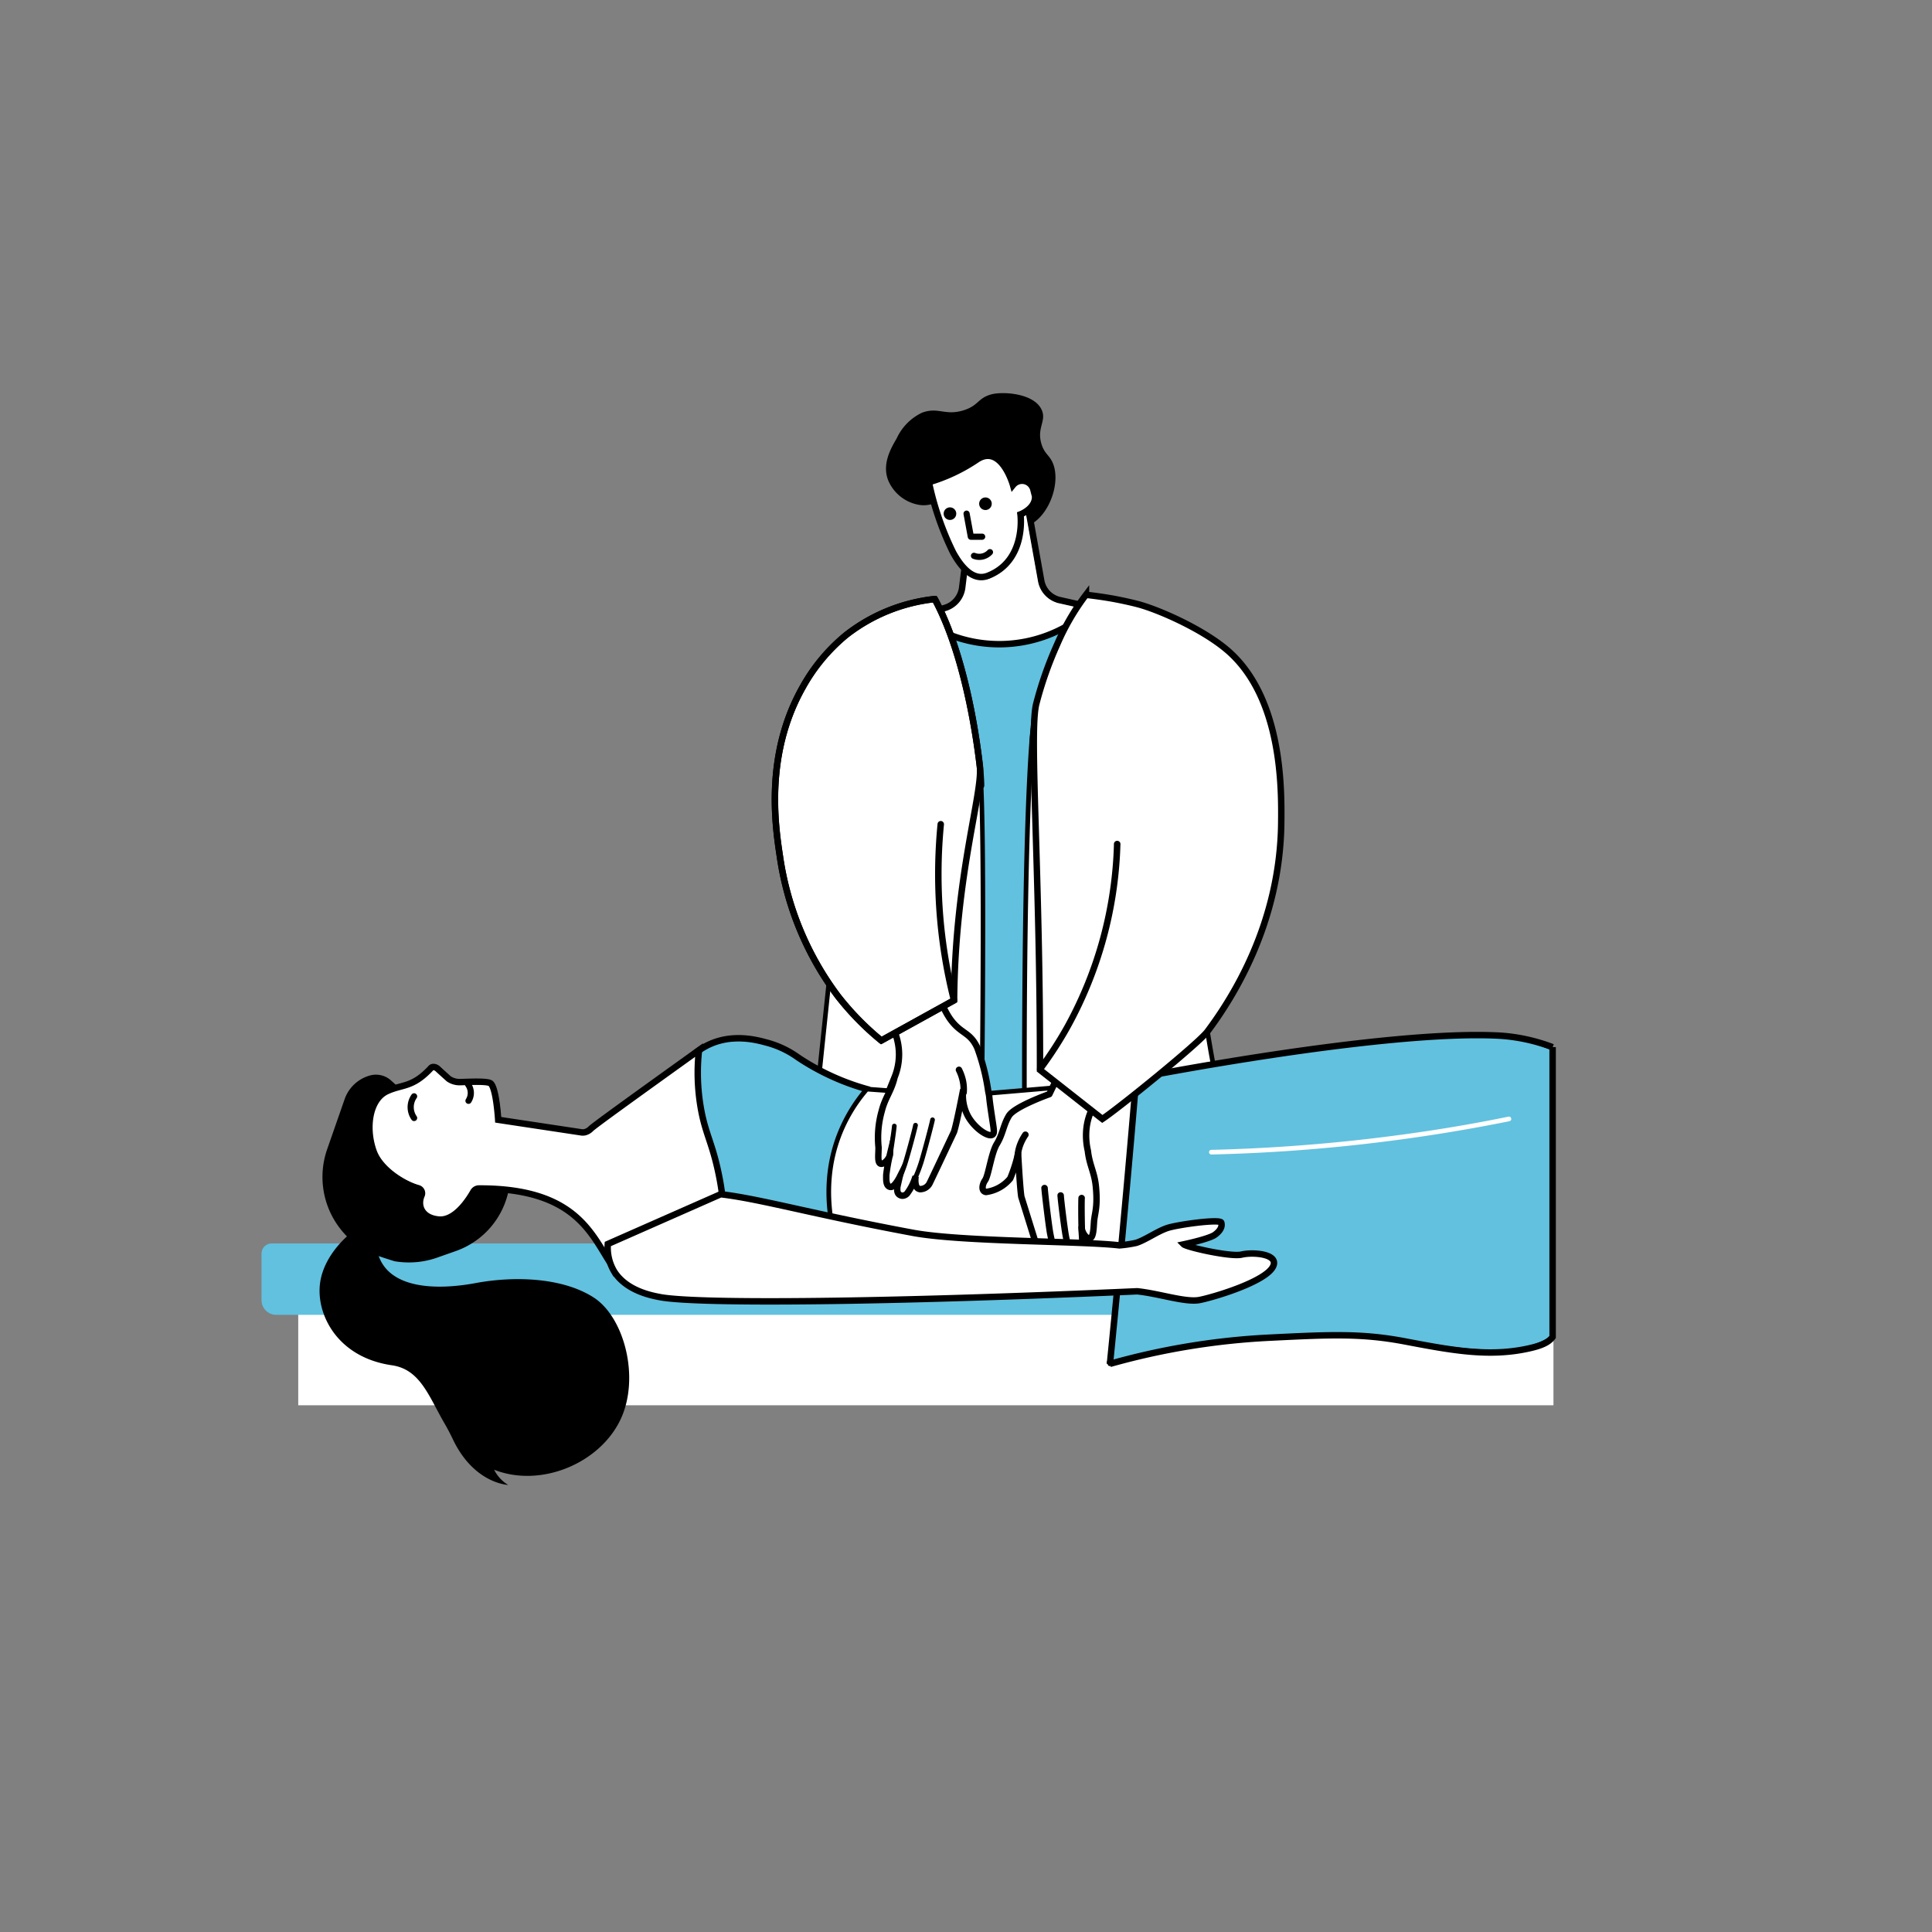 <svg xmlns="http://www.w3.org/2000/svg" width="300" height="300" viewBox="0 0 300 300">
  <rect x="0" y="0" width="300" height="300" fill="#808080" stroke="none"/>
  <g id="Calque_1" data-name="Calque 1">
    <g>
      <g id="Post_natal_massage" data-name="Post natal massage">
        <g>
          <g>
            <path d="M152.75,206.93a62,62,0,0,1,3.1-9.58s.89,3.68,2.28,9.58h27.26A169.66,169.66,0,0,0,181.75,180c-1.52-6.73-3.15-12.2-4.33-15.9l-4-12.22-39.74,7.49s-2.78,20.55-5.17,47.56Z" fill="#61c1df"/>
            <path d="M185.39,207.3H158.13a.38.38,0,0,1-.36-.28c-.94-4-1.66-7-2-8.53A73.41,73.41,0,0,0,153.1,207a.37.37,0,0,1-.35.28H128.54a.38.38,0,0,1-.36-.4c2.36-26.71,5.14-47.37,5.17-47.57a.36.36,0,0,1,.29-.31l39.74-7.5a.36.36,0,0,1,.41.25l4,12.21c1.67,5.21,3.13,10.57,4.34,15.94a169.16,169.16,0,0,1,3.65,27,.34.34,0,0,1-.1.27A.37.37,0,0,1,185.39,207.3Zm-27-.73H185a166.88,166.88,0,0,0-3.61-26.49c-1.2-5.35-2.66-10.69-4.32-15.87l-3.87-11.92L134,159.68c-.32,2.46-2.88,22-5.09,46.89h23.53a60.38,60.38,0,0,1,3.05-9.37.39.39,0,0,1,.37-.21.36.36,0,0,1,.31.28S157.08,200.9,158.41,206.57Z"/>
          </g>
          <g>
            <path d="M137.25,180.93l4.5,1.07a73.75,73.75,0,0,0,30.67.78l11.7-2.17L178.6,96.89,154.06,95.2l-19,5Z" fill="#61c1df"/>
            <path d="M158.89,184.4a74,74,0,0,1-17.22-2l-4.5-1.08a.35.35,0,0,1-.28-.34l-2.2-80.73a.37.37,0,0,1,.27-.36l19-5,.12,0,24.54,1.7a.37.37,0,0,1,.34.34l5.51,83.71a.35.35,0,0,1-.29.38l-11.7,2.18A74.5,74.5,0,0,1,158.89,184.4Zm-21.28-3.76,4.23,1a72.82,72.82,0,0,0,30.51.77l11.39-2.11-5.48-83.08L154.1,95.56l-18.68,4.92Z"/>
          </g>
          <g>
            <path d="M148.59,81.07c-.39.67.41,2,.42,2s-.38-3.81-2.5-4.78c-1.23-.55-1.87.37-3.7.12a6.36,6.36,0,0,1-4.89-3.82c-1-2.54.43-5,1.31-6.5a8.21,8.21,0,0,1,3.93-4c2.52-.95,3.58.52,6.47-.38,2.35-.74,2.17-1.87,4.26-2.46,1.75-.5,6.77-.22,7.89,2.46.72,1.69-.82,2.73-.06,5.24.46,1.51,1.19,1.69,1.72,2.86,1.31,2.89-.34,8-3.46,9.67C155.74,83.79,149.51,79.48,148.59,81.07Z"/>
            <g>
              <path d="M150.41,83.11l-1,8.11a3.78,3.78,0,0,1-2.8,3.21l-2.84.91a.69.69,0,0,0-.18,1.24,21.14,21.14,0,0,0,24-.59l.81-.61a.79.79,0,0,0-.31-1.4l-3.51-.79a3.77,3.77,0,0,1-2.9-3l-2.15-12Z" fill="#fff" stroke="#000" stroke-miterlimit="10"/>
              <path d="M155.25,100.39a21.63,21.63,0,0,1-11.85-3.5,1.07,1.07,0,0,1,.27-1.9l2.84-.91a3.4,3.4,0,0,0,2.55-2.9l1-8.11a.35.35,0,0,1,.19-.28l9.08-4.89a.36.36,0,0,1,.53.25L162,90.1a3.43,3.43,0,0,0,2.63,2.74l3.51.78a1.16,1.16,0,0,1,.45,2l-.81.61A20.73,20.73,0,0,1,155.25,100.39Zm-4.5-17-1,7.93a4.11,4.11,0,0,1-3.07,3.51l-2.82.91a.3.3,0,0,0-.23.27.31.31,0,0,0,.14.32,20.71,20.71,0,0,0,23.54-.58l.81-.61a.45.45,0,0,0,.16-.43.43.43,0,0,0-.33-.33l-3.51-.78a4.15,4.15,0,0,1-3.18-3.32l-2.06-11.45Z"/>
            </g>
            <g>
              <path d="M158.46,79.87s3.2-1.21,2-3.86a1.81,1.81,0,0,0-3.16-.69s-1.81-6.51-5.63-3.94a26.87,26.87,0,0,1-7.43,3.5A46.18,46.18,0,0,0,148,85.8c1.45,2.63,3.3,4.47,5.47,3.58C159.42,87,158.46,79.87,158.46,79.87Z" fill="#fff" stroke="#000" stroke-miterlimit="10"/>
              <path d="M152.35,90c-1.63,0-3.2-1.34-4.67-4a46.82,46.82,0,0,1-3.8-11,.36.36,0,0,1,.27-.42,26.83,26.83,0,0,0,7.32-3.46,3,3,0,0,1,2.85-.49c1.77.65,2.79,3.06,3.17,4.13a2.3,2.3,0,0,1,1.63-.42,2.44,2.44,0,0,1,1.67,1.57,2.81,2.81,0,0,1,.11,2.28,4.14,4.14,0,0,1-2.05,2c.1,1.37.22,7.41-5.24,9.63A3.34,3.34,0,0,1,152.35,90Zm-7.68-14.84a45.07,45.07,0,0,0,3.64,10.49c1.64,3,3.33,4.1,5,3.42,5.63-2.29,4.78-9.07,4.77-9.14a.37.37,0,0,1,.23-.38,3.71,3.71,0,0,0,1.9-1.67,2.13,2.13,0,0,0-.1-1.7c-.31-.68-.69-1.07-1.13-1.15a1.91,1.91,0,0,0-1.44.57.35.35,0,0,1-.35.09.38.38,0,0,1-.26-.25s-1-3.46-2.88-4.16a2.34,2.34,0,0,0-2.2.42A27.89,27.89,0,0,1,144.67,75.14Z"/>
            </g>
          </g>
          <g>
            <g>
              <path d="M200.57,206.93c-2.35-7-6-16.12-9.15-28.12-2.07-7.91-3.26-14.48-3.92-18.65,3.84-5.14,11.31-16.75,11.45-32.5.05-5.17.17-19.34-8.35-26.68-4-3.43-11-6.43-14-7.19-1.77-.46-3.75-.82-3.75-.82-1.33-.24-2.75-.44-4.22-.61a36.71,36.71,0,0,0-4.48,7.71,57.27,57.27,0,0,0-3.25,9.26c-1.54,6.15-2.36,44.09-1.54,97.6Z" fill="#fff"/>
              <path d="M200.57,207.3H159.39a.36.36,0,0,1-.36-.36c-.77-49.93-.12-91,1.55-97.7a57.75,57.75,0,0,1,3.28-9.33,35.85,35.85,0,0,1,4.52-7.77.36.36,0,0,1,.32-.14c1.47.17,2.9.37,4.25.61,0,0,2,.37,3.77.83,2.74.71,9.93,3.66,14.11,7.26,8.66,7.46,8.53,21.63,8.48,27-.13,14.38-6.26,25.64-11.43,32.59,1,6.16,2.29,12.37,3.89,18.46,2.35,8.92,5,16.35,7.12,22.32.73,2.06,1.42,4,2,5.78a.37.37,0,0,1-.34.48Zm-40.82-.73h40.31c-.56-1.64-1.19-3.41-1.85-5.28-2.14-6-4.79-13.43-7.14-22.39-1.62-6.16-2.94-12.45-3.93-18.68a.32.32,0,0,1,.07-.27c5.12-6.85,11.25-18,11.38-32.29,0-5.24.17-19.17-8.23-26.41-3.9-3.36-11-6.37-13.82-7.11-1.74-.45-3.7-.81-3.72-.81-1.27-.23-2.61-.42-4-.58a35.86,35.86,0,0,0-4.32,7.47,58,58,0,0,0-3.23,9.2C159.87,115.09,158.89,150.27,159.75,206.57Z"/>
            </g>
            <g>
              <path d="M128.67,152.54l-1.23,11.68c-.74,7.14-.77,8.51-1.13,10.93-.9,6.24-1.89,7-4.8,17.58-1.49,5.41-2.24,9-3.2,14.2h33.61c.69-33.6,1.12-80.51.23-88-.86-7.31-2.92-18.34-7-25.89a27,27,0,0,0-13.8,5.61,28.17,28.17,0,0,0-6.71,8.06c-6,10.58-4.2,22-3.54,26.25A50.15,50.15,0,0,0,128.67,152.54Z" fill="#fff"/>
              <path d="M151.92,207.3H118.31a.37.37,0,0,1-.36-.43c1-5.18,1.71-8.81,3.21-14.24,1.17-4.25,2-6.88,2.7-9A43,43,0,0,0,126,175.1c.2-1.34.3-2.37.47-4.25.14-1.48.33-3.52.66-6.67l1.21-11.55A50.53,50.53,0,0,1,120.74,133c-.68-4.32-2.47-15.8,3.59-26.48a28.58,28.58,0,0,1,6.79-8.17,27.46,27.46,0,0,1,14-5.7.37.37,0,0,1,.36.19c4.58,8.49,6.45,21,7,26,.93,7.82.42,56.21-.23,88.07A.36.36,0,0,1,151.92,207.3Zm-33.17-.73h32.81c.63-30.95,1.14-79.94.23-87.61-.58-4.91-2.41-17.17-6.84-25.55a26.74,26.74,0,0,0-13.38,5.51,28.39,28.39,0,0,0-6.61,8c-5.93,10.47-4.17,21.76-3.51,26A49.68,49.68,0,0,0,129,152.34a.35.35,0,0,1,.06.24l-1.22,11.68c-.33,3.15-.52,5.18-.66,6.66-.18,1.88-.28,2.92-.48,4.29a44.34,44.34,0,0,1-2.12,8.65c-.68,2.11-1.52,4.73-2.69,9C120.41,198.08,119.66,201.64,118.75,206.57Z"/>
            </g>
          </g>
        </g>
        <g>
          <g>
            <rect x="46.31" y="203.9" width="194.91" height="14.31" fill="#fff"/>
            <path d="M40.61,193.08H237.71a2.29,2.29,0,0,1,2.29,2.29v7.22a1.58,1.58,0,0,1-1.58,1.58H40.61a0,0,0,0,1,0,0V193.08A0,0,0,0,1,40.61,193.08Z" transform="translate(280.61 397.25) rotate(180)" fill="#61c1df"/>
          </g>
          <g>
            <g>
              <path d="M103.88,171.92c0-.73.42-5.84,4.66-8.82s8.93-1.63,10.49-1.21a14.8,14.8,0,0,1,4.89,2.31,37.45,37.45,0,0,0,10.68,4.91c-1.09,7.94,14.52,17.78,13.43,25.72l-48.31-3.94Z" fill="#61c1df" stroke="#000" stroke-miterlimit="10"/>
              <path d="M148,195.19h0l-48.3-3.93a.39.39,0,0,1-.27-.15.37.37,0,0,1-.06-.29l4.15-18.95c.06-1.06.59-6.11,4.81-9.06s9.18-1.7,10.8-1.27a15.13,15.13,0,0,1,5,2.34l0,0a37.27,37.27,0,0,0,10.56,4.85.35.35,0,0,1,.27.4c-.52,3.81,3.12,8.27,6.64,12.58s7.36,9,6.79,13.14A.36.36,0,0,1,148,195.19Zm-47.86-4.62,47.54,3.87c.27-3.74-3.26-8.06-6.67-12.24s-7.17-8.77-6.83-12.81a37.87,37.87,0,0,1-10.5-4.89l0,0a14.44,14.44,0,0,0-4.73-2.23c-1.53-.41-6.19-1.64-10.19,1.16s-4.46,7.6-4.51,8.54a.13.13,0,0,1,0,.06Zm3.71-18.65Z"/>
            </g>
            <g>
              <path d="M183.89,175.72c.14-.64-.69-7.74-1.93-8.22-.64-.25-31.56,2.58-32.9,2.58s-14.46-1-14.46-1a24.68,24.68,0,0,0-4.29,7.12c-3.8,9.8.09,19,1.22,21.47l48.1-.79Z" fill="#fff"/>
              <path d="M131.53,198.07a.37.37,0,0,1-.33-.22c-1.58-3.42-4.85-12.4-1.22-21.75a24.85,24.85,0,0,1,4.35-7.23.36.36,0,0,1,.3-.12c.13,0,13.12,1,14.43,1h0c.52,0,5.53-.43,11.33-.92,16.86-1.44,21.32-1.77,21.69-1.63,1.56.61,2.28,8,2.16,8.64L180,197a.36.36,0,0,1-.35.29l-48.1.8Zm3.23-28.58a23.89,23.89,0,0,0-4.11,6.87c-3.45,8.9-.46,17.48,1.11,21l47.57-.79,4.21-20.9h0c.16-.9-.83-7.35-1.69-7.8-.94-.09-12.75.93-21.39,1.66-6.05.52-10.84.93-11.4.93h0C147.8,170.43,136.42,169.61,134.76,169.49Zm44.87,27.42Z"/>
            </g>
            <g>
              <path d="M241.09,162.61a28,28,0,0,0-8.16-1.79c-18-1-56.5,6.59-56.5,6.59q-.68,8.16-1.41,16.31-1.26,14-2.67,28.06a111.17,111.17,0,0,1,24.44-4.05c9.68-.48,14.52-.73,21.31.55,7.36,1.4,13.12,2.48,19.31,1.1,1.9-.42,3.05-.91,3.68-1.78v-45Z" fill="#61c1df" stroke="#000" stroke-miterlimit="10"/>
              <path d="M172.35,212.14a.35.35,0,0,1-.23-.09.36.36,0,0,1-.13-.31c.93-9.3,1.83-18.74,2.67-28.05.48-5.41,1-10.9,1.41-16.31a.37.37,0,0,1,.29-.33c.39-.07,38.79-7.6,56.6-6.59a25.76,25.76,0,0,1,7.87,1.77.37.37,0,0,1,.22.47.38.38,0,0,1-.47.22,25.11,25.11,0,0,0-7.67-1.74c-16.93-1-52.67,5.86-56.14,6.53-.44,5.33-.91,10.72-1.39,16-.82,9.14-1.7,18.4-2.61,27.53a111.58,111.58,0,0,1,24-3.91c9.7-.49,14.57-.73,21.4.56,6.34,1.2,17,3.2,22.34-.23a.36.36,0,0,1,.39.61c-5.2,3.31-14.15,2-22.87.33-6.74-1.27-11.58-1-21.22-.54a110.76,110.76,0,0,0-24.36,4Z"/>
              <path d="M188.1,179.27a.36.36,0,0,1-.36-.35.35.35,0,0,1,.35-.37c7.9-.19,15.87-.74,23.71-1.63,7.5-.85,15-2,22.44-3.53a.36.36,0,0,1,.42.29.35.35,0,0,1-.28.42c-7.41,1.5-15,2.69-22.49,3.54-7.87.9-15.86,1.45-23.78,1.63Z" fill="#fff"/>
            </g>
          </g>
          <g>
            <g>
              <path d="M174.81,145.36q-5.94,12.27-11.87,24.54s-5.38,1.91-6.26,3.34-.94,2.83-1.89,4.39c-.86,1.4-1.3,4.89-1.81,5.62s-.61,1.74.12,1.84a5.86,5.86,0,0,0,3.77-2.1,23.93,23.93,0,0,0,1.22-3.84s.28,5.31.5,6.68c0,0,2.55,8.2,2.66,8.52a1.69,1.69,0,0,0,1.35,1,.85.85,0,0,0,.26,0c.7-.23.69-1.8.69-1.8a8,8,0,0,0,.93,2.81,1.05,1.05,0,0,0,.67.44.9.9,0,0,0,.48-.11c.42-.2.45-.67.49-1.17L166,194s.55,1.64,1.16,1.65c.8,0,.83-1.18.93-1.76a27.46,27.46,0,0,0-.14-3.28c0,.54.59,1.68,1.19,1.68s.66-1.29.73-2.45c.08-1.42.63-2.29.29-5.66-.22-2.18-1-3.29-1.24-5.49a10.45,10.45,0,0,1-.21-3.51c.73-6.3,7.26-9.09,13.47-15.41a46.39,46.39,0,0,0,8.27-11.68l-10.63-10.88Z" fill="#fff" stroke="#000" stroke-linejoin="round"/>
              <path d="M165.22,197.15h-.1a1.35,1.35,0,0,1-.92-.57,4.43,4.43,0,0,1-.64-1.4,1.05,1.05,0,0,1-.58.5,1.41,1.41,0,0,1-.39.08,2.06,2.06,0,0,1-1.68-1.29c-.11-.32-2.56-8.2-2.66-8.53a.09.09,0,0,1,0-.05c-.13-.8-.28-2.86-.38-4.5a10.71,10.71,0,0,1-.67,1.77,6.12,6.12,0,0,1-4.14,2.29.9.9,0,0,1-.72-.54,2.14,2.14,0,0,1,.36-1.87,10.07,10.07,0,0,0,.62-2.06,14.12,14.12,0,0,1,1.17-3.54,10.37,10.37,0,0,0,1-2.21,9.9,9.9,0,0,1,.94-2.18c.86-1.41,5.32-3.08,6.3-3.44l11.81-24.41,0,0,5-8.11a.36.36,0,0,1,.57-.06l10.63,10.88a.37.37,0,0,1,.07.42,47.3,47.3,0,0,1-8.34,11.76,76.44,76.44,0,0,1-5.78,5.16c-4,3.28-7.11,5.87-7.59,10a10,10,0,0,0,.2,3.39v0a11.45,11.45,0,0,0,.61,2.73,13.22,13.22,0,0,1,.63,2.77,14.28,14.28,0,0,1-.13,4.56,7.57,7.57,0,0,0-.16,1.15c-.1,1.68-.33,2.8-1.09,2.8h0a1.22,1.22,0,0,1-.69-.29,8.1,8.1,0,0,1,0,1.59q0,.1,0,.24c-.09.64-.25,1.82-1.25,1.81a1,1,0,0,1-.69-.36,1.44,1.44,0,0,1-.68,1.32A1.33,1.33,0,0,1,165.22,197.15Zm-1.67-4a.35.35,0,0,1,.35.3,7.5,7.5,0,0,0,.87,2.65c.08.1.22.28.41.29a.6.6,0,0,0,.29-.06c.2-.1.25-.33.28-.85l-.11-1.44a.36.36,0,0,1,.29-.39.36.36,0,0,1,.41.24c.26.75.66,1.38.83,1.4h0c.33,0,.44-.56.52-1.18a2.09,2.09,0,0,1,0-.28v0a21.22,21.22,0,0,0-.11-2.87,1.14,1.14,0,0,1,0-.36.37.37,0,0,1,.36-.33h0a.37.37,0,0,1,.37.33c0,.07,0,.16,0,.26a2.17,2.17,0,0,0,.45.86.76.76,0,0,0,.32.23c.08-.08.29-.44.39-2.12a12.14,12.14,0,0,1,.17-1.23,13.72,13.72,0,0,0,.13-4.36,13.08,13.08,0,0,0-.6-2.63,12,12,0,0,1-.64-2.85,10.46,10.46,0,0,1-.21-3.6c.51-4.47,3.75-7.14,7.84-10.52a73.59,73.59,0,0,0,5.73-5.11A46.18,46.18,0,0,0,190,148.2l-10.13-10.36-4.76,7.69-11.86,24.53a.37.37,0,0,1-.2.19c-1.46.52-5.41,2.1-6.07,3.18a9.08,9.08,0,0,0-.87,2,11.62,11.62,0,0,1-1,2.35,13.85,13.85,0,0,0-1.08,3.33,8.85,8.85,0,0,1-.74,2.31,1.44,1.44,0,0,0-.28,1.16c0,.06.06.09.15.11a5.75,5.75,0,0,0,3.4-1.91,24.49,24.49,0,0,0,1.19-3.76.35.35,0,0,1,.38-.27.36.36,0,0,1,.33.34c0,.05.28,5.24.5,6.62.71,2.3,2.55,8.22,2.64,8.47s.43.8,1,.81l.15,0c.28-.09.44-.91.43-1.45a.37.37,0,0,1,.33-.36Zm-.61-23.28Z"/>
            </g>
            <g>
              <path d="M163.55,193.9a.35.35,0,0,1-.35-.26c-.2-.71-.36-1.42-.5-2.14-.21-1.16-.81-6.12-.87-7.07a.37.37,0,0,1,.73,0c.05.91.65,5.87.86,7,.13.69.29,1.39.48,2.07a.36.36,0,0,1-.26.45Z" stroke="#000" stroke-miterlimit="10" stroke-width="0.28"/>
              <path d="M166,194.4a.36.36,0,0,1-.35-.26c-.2-.69-.36-1.4-.49-2.09-.22-1.13-.77-5.48-.83-6.47a.37.37,0,0,1,.73,0c.05.94.6,5.29.81,6.37.13.68.29,1.36.48,2a.37.37,0,0,1-.25.45Z" stroke="#000" stroke-miterlimit="10" stroke-width="0.28"/>
              <path d="M168.27,194.26a.36.36,0,0,1-.36-.3c-.12-.7-.2-1.41-.26-2.12-.09-1.13-.11-4.91-.06-5.86a.37.37,0,0,1,.73,0c-.06.94,0,4.66.06,5.77a20.47,20.47,0,0,0,.25,2.05.36.36,0,0,1-.3.42Z" stroke="#000" stroke-miterlimit="10" stroke-width="0.28"/>
              <path d="M158,179.94h0a.36.36,0,0,1-.34-.38,6.49,6.49,0,0,1,.38-1.84,7.68,7.68,0,0,1,.89-1.73.36.36,0,0,1,.5-.09.36.36,0,0,1,.09.51,6.78,6.78,0,0,0-.8,1.56,5.76,5.76,0,0,0-.33,1.63A.37.37,0,0,1,158,179.94Z" stroke="#000" stroke-miterlimit="10" stroke-width="0.28"/>
            </g>
          </g>
          <g>
            <path d="M57.45,167a5.8,5.8,0,0,0-3.94,3.69l-2.71,7.77a13.08,13.08,0,0,0,2.47,12.87l.06.07a13.69,13.69,0,0,0,3.73,3c1.23.53,4.19,1.44,4.19,1.44a13.24,13.24,0,0,0,6.78-.61l2.84-1a12.66,12.66,0,0,0,8.19-9.81l-18.29-16.6A3.5,3.5,0,0,0,57.45,167Z"/>
            <path d="M58.57,194.2l-4-2.8s-4.34,3.24-4.89,8S52.41,210.78,60.86,212c4.39.64,5.7,4.77,8.12,8.95.52.89,1,1.82,1.44,2.75,3.3,6.71,8.49,6.88,8.49,6.88a5.72,5.72,0,0,1-2.18-2.36c7.16,2.83,16.32-.91,19.6-7.75,3.1-6.47.62-15.93-4.15-19S80,198.09,73.83,199.24,59.88,200.19,58.57,194.2Z"/>
            <g>
              <path d="M111.76,183.13c-1.05-5.56-2.2-6.85-2.94-11.07a31.88,31.88,0,0,1-.28-9c-9.75,7-16.29,11.7-16.8,12.22a2,2,0,0,1-.91.53,1.61,1.61,0,0,1-.69,0l-12.78-1.93s-.28-4.76-1.14-5.62c-.43-.44-3.42-.26-4.82-.23a3,3,0,0,1-1.73-.52L68,166c-.28-.29-.8-.46-1.08-.16-2.88,3.11-4.47,2.49-6.85,3.61-2.72,1.27-3.36,5.7-2.06,9.33,1,2.84,4.66,5.1,6.93,5.73a.81.81,0,0,1,.52,1.11c-.68,1.56,0,3.51,2.67,3.75,2.56.23,4.66-3.08,5.36-4.3a1,1,0,0,1,.89-.52c16.68-.07,17.84,8.82,21.63,13.28,4.39,5.15,10.71,3.62,16.76,1.17a42.16,42.16,0,0,0-.19-9.11C112.41,188.29,112.3,186,111.76,183.13Z" fill="#fff" stroke="#000" stroke-miterlimit="10"/>
              <path d="M103.61,201.62a9.78,9.78,0,0,1-7.83-3.57,24,24,0,0,1-2.17-3.19c-2.71-4.44-6.07-10-19-10h-.17a.67.67,0,0,0-.58.34c-1,1.78-3.11,4.71-5.7,4.48a3.42,3.42,0,0,1-2.88-1.54,2.94,2.94,0,0,1-.09-2.71.46.46,0,0,0,0-.38.42.42,0,0,0-.28-.24c-2.26-.63-6.1-3-7.17-5.95-1.29-3.6-.79-8.37,2.25-9.79a11.4,11.4,0,0,1,2.1-.72,8.25,8.25,0,0,0,4.63-2.81.9.9,0,0,1,.65-.27h0a1.42,1.42,0,0,1,1,.43l1.62,1.53a2.81,2.81,0,0,0,1.47.43l.75,0c2.61-.08,3.93,0,4.34.37.83.82,1.14,4.32,1.22,5.55l12.49,1.89h0a1.06,1.06,0,0,0,.53,0,1.42,1.42,0,0,0,.72-.42c.32-.32,2.4-1.93,16.86-12.26a.37.37,0,0,1,.39,0,.38.38,0,0,1,.18.35,31.46,31.46,0,0,0,.28,8.86,30.87,30.87,0,0,0,1.26,4.75,42.29,42.29,0,0,1,1.67,6.31c.38,2,.55,3.73.69,5.11.06.63.12,1.18.18,1.66a43.18,43.18,0,0,1,.19,9.19.36.36,0,0,1-.23.3A25.73,25.73,0,0,1,103.61,201.62Zm-29-17.44c13.35,0,16.83,5.71,19.63,10.3a23.91,23.91,0,0,0,2.1,3.1c4.24,5,10.24,3.52,16.13,1.15a42.17,42.17,0,0,0-.2-8.8c-.06-.5-.12-1.05-.18-1.68-.14-1.38-.31-3.09-.68-5.05a41.59,41.59,0,0,0-1.65-6.22,31.53,31.53,0,0,1-1.29-4.85,32.43,32.43,0,0,1-.36-8.27c-10.25,7.33-15.66,11.27-16.1,11.71a2.24,2.24,0,0,1-1.09.63,1.84,1.84,0,0,1-.84,0L77.3,174.27a.37.37,0,0,1-.31-.34c-.1-1.79-.47-4.83-1-5.38-.35-.26-2.77-.18-3.81-.15l-.76,0a3.31,3.31,0,0,1-2-.63l-1.62-1.53a.66.66,0,0,0-.45-.22h0c-.08,0-.1,0-.11,0a9,9,0,0,1-5,3,11.1,11.1,0,0,0-2,.68c-2.59,1.21-3.06,5.57-1.88,8.88,1,2.76,4.57,4.91,6.69,5.5a1.18,1.18,0,0,1,.75,1.61,2.27,2.27,0,0,0,0,2.05A2.83,2.83,0,0,0,68.2,189c2.27.21,4.26-2.81,5-4.12a1.4,1.4,0,0,1,1.2-.7Z"/>
            </g>
          </g>
          <g>
            <path d="M111.91,185.44c6.22.73,14.25,3.09,29.9,6,7.66,1.41,26.25,1.25,32,1.94v0a19.3,19.3,0,0,0,2.59-.38c1.41-.43,3.24-1.76,4.82-2.3s8.25-1.45,8.42-.85-.11,1.24-1,1.89-4.83,1.48-4.83,1.48c.43.43,7.28,2,9,1.59s5.7-.12,4.91,1.76c-1,2.41-9.26,4.86-11.43,5.29s-6.29-1-9.71-1.35c-39,1.73-67.7,2-73.92.94-1.48-.27-5.37-1-7.28-4a7.21,7.21,0,0,1-1-4.28Z" fill="#fff" stroke="#000" stroke-miterlimit="10"/>
            <path d="M119.43,202.44c-8.5,0-14.37-.22-16.84-.66-1.53-.27-5.54-1-7.53-4.15A7.51,7.51,0,0,1,94,193.12a.36.36,0,1,1,.72.08,6.78,6.78,0,0,0,1,4.05c1.81,2.89,5.6,3.56,7,3.82,6.36,1.13,35.35.76,73.86-.94h.05a39.92,39.92,0,0,1,4.3.74c2.1.44,4.07.86,5.3.61,2.38-.47,10.26-2.9,11.17-5.07a.58.58,0,0,0-.07-.68c-.66-.77-3.14-.9-4.42-.59-1.71.43-8.77-1.09-9.36-1.68a.37.37,0,0,1-.09-.36.34.34,0,0,1,.27-.25,22.19,22.19,0,0,0,4.7-1.43c.66-.47,1-.93.91-1.38a31.64,31.64,0,0,0-8,1,17,17,0,0,0-2.37,1.15,14.36,14.36,0,0,1-2.45,1.16,22.51,22.51,0,0,1-2.67.39.38.38,0,0,1-.18,0c-2.29-.26-6.48-.4-11.32-.56-7.48-.24-16-.52-20.6-1.37-7.57-1.39-13.36-2.66-18-3.68-5-1.11-8.66-1.9-11.86-2.28a.36.36,0,1,1,.08-.72c3.24.38,6.89,1.18,11.94,2.29,4.65,1,10.43,2.29,18,3.68,4.58.84,13,1.11,20.49,1.36,4.93.16,9.18.3,11.48.57h0a22.18,22.18,0,0,0,2.42-.35,13.92,13.92,0,0,0,2.32-1.1,15.69,15.69,0,0,1,2.49-1.2c1.3-.45,7.62-1.45,8.62-.92a.5.5,0,0,1,.27.31c.15.56.07,1.41-1.18,2.28a15.63,15.63,0,0,1-3.78,1.28c2,.56,6.38,1.47,7.68,1.15s4.17-.32,5.14.82a1.3,1.3,0,0,1,.19,1.43c-1.09,2.6-9.53,5.07-11.7,5.5-1.37.28-3.42-.15-5.58-.61a41.79,41.79,0,0,0-4.21-.73C152.94,201.9,132.88,202.44,119.43,202.44Z"/>
          </g>
          <g>
            <g>
              <g>
                <path d="M145.44,151.09a12.07,12.07,0,0,0,2,7c1.74,2.52,3.14,2.06,4.31,4.6a33,33,0,0,1,1.7,6.74c.33,1.61-.06-.14.66,4.54.24,1.55.32,2,0,2.22-.63.44-2.82-1-3.87-3a6.82,6.82,0,0,1-.67-4s-1,5.22-1.43,6.55c0,0-3.66,7.77-3.82,8.06a1.66,1.66,0,0,1-1.47.85.89.89,0,0,1-.26-.09c-.65-.33-.42-1.88-.42-1.88a8.21,8.21,0,0,1-1.33,2.66,1,1,0,0,1-.72.33.91.91,0,0,1-.46-.16c-.38-.27-.35-.73-.32-1.23l.33-1.45s-.78,1.55-1.39,1.48c-.78-.1-.65-1.29-.66-1.87a26.5,26.5,0,0,1,.58-3.23c0,.54-.81,1.58-1.4,1.5s-.38-1.37-.38-2.54a15.1,15.1,0,0,1,.49-5.63c.53-2.13,1.5-3.12,2-5.27a9.5,9.5,0,0,0,.69-3.45c.05-4.69-3.57-8.2-4.53-9.21-3.06-3.19-6.52-9.67-8.5-24l10.21-3.81Q141.13,139,145.44,151.09Z" fill="#fff" stroke="#000" stroke-miterlimit="10"/>
                <path d="M140.19,186.07h-.05a1.18,1.18,0,0,1-.65-.24,1.42,1.42,0,0,1-.49-1.4,1,1,0,0,1-.73.27c-1-.13-1-1.33-1-2v-.25a10,10,0,0,1,.22-1.57,1.11,1.11,0,0,1-.72.19c-.73-.1-.72-1.11-.7-2.28v-.61c0-.35,0-.66,0-1a13.87,13.87,0,0,1,.54-4.77,14.13,14.13,0,0,1,1-2.66,12,12,0,0,0,1-2.61.43.43,0,0,0,0-.05,9.27,9.27,0,0,0,.67-3.31c0-4.32-3.21-7.69-4.28-8.79l-.15-.17c-4.08-4.26-7-12.39-8.6-24.17a.37.37,0,0,1,.24-.39l10.2-3.81a.34.34,0,0,1,.28,0,.33.33,0,0,1,.19.21L145.78,151a.25.25,0,0,1,0,.12,12,12,0,0,0,1.91,6.81,7.83,7.83,0,0,0,2.14,2.1,5.76,5.76,0,0,1,2.21,2.56,27.66,27.66,0,0,1,1.57,6c.06.34.11.62.16.82a10,10,0,0,1,.18,1.05c0,.3.08.91.48,3.51l0,.2c.24,1.58.31,2.06-.13,2.37a1,1,0,0,1-.85.1,6.87,6.87,0,0,1-3.55-3.24,7,7,0,0,1-.54-1.38c-.31,1.49-.68,3.19-.89,3.89,0,0,0,0,0,0-.15.32-3.67,7.78-3.83,8.08a2,2,0,0,1-1.84,1,1.24,1.24,0,0,1-.37-.13,1.06,1.06,0,0,1-.5-.58,4.62,4.62,0,0,1-.83,1.3A1.38,1.38,0,0,1,140.19,186.07Zm-.46-1.71c0,.51,0,.75.17.88a.66.66,0,0,0,.27.1.61.61,0,0,0,.45-.24,7.11,7.11,0,0,0,1.23-2.5.36.36,0,0,1,.43-.24.36.36,0,0,1,.27.41c-.07.52,0,1.36.23,1.49a.52.52,0,0,0,.14.06c.58.08,1.05-.54,1.11-.66s2.78-5.85,3.8-8c.41-1.34,1.4-6.44,1.41-6.49a.37.37,0,0,1,.42-.29.36.36,0,0,1,.3.4,6.51,6.51,0,0,0,.63,3.77,6.17,6.17,0,0,0,3.08,2.87.46.46,0,0,0,.27,0,7.56,7.56,0,0,0-.18-1.66l0-.2c-.4-2.62-.46-3.23-.49-3.56a6,6,0,0,0-.17-1c0-.2-.09-.49-.15-.84a27.45,27.45,0,0,0-1.52-5.82,5,5,0,0,0-2-2.27,8.51,8.51,0,0,1-2.3-2.28,12.6,12.6,0,0,1-2-7.16l-8.49-23.82L127,130.91c1.61,11.46,4.43,19.36,8.36,23.48l.15.16c1.12,1.16,4.54,4.69,4.49,9.31a10.06,10.06,0,0,1-.71,3.54,13,13,0,0,1-1,2.74,11.63,11.63,0,0,0-1,2.51,12.77,12.77,0,0,0-.52,4.57c0,.3,0,.62,0,1v.63a5.35,5.35,0,0,0,.1,1.55.79.79,0,0,0,.34-.18,2.11,2.11,0,0,0,.57-.78c0-.1,0-.19.06-.26a.36.36,0,0,1,.4-.28.37.37,0,0,1,.32.38,1.59,1.59,0,0,1-.08.35,20.23,20.23,0,0,0-.51,2.82v.31c0,.63,0,1.19.35,1.24h0c.17,0,.66-.57,1-1.28a.37.37,0,0,1,.45-.18.36.36,0,0,1,.23.42Z"/>
              </g>
              <g>
                <path d="M142.2,183.08l-.15,0a.37.37,0,0,1-.19-.48c.28-.65.54-1.32.76-2,.36-1.07,1.65-5.9,1.83-6.79a.36.36,0,1,1,.71.14c-.19.93-1.47,5.76-1.85,6.88-.23.69-.49,1.38-.78,2.05A.37.37,0,0,1,142.2,183.08Z"/>
                <path d="M139.7,183.23a.4.4,0,0,1-.15,0,.37.37,0,0,1-.19-.48c.28-.64.54-1.29.76-1.94.36-1.05,1.51-5.27,1.69-6.2a.37.37,0,0,1,.72.14c-.2,1-1.35,5.2-1.72,6.29-.23.67-.49,1.35-.78,2A.36.36,0,0,1,139.7,183.23Z"/>
                <path d="M138.25,179.57h-.06a.36.36,0,0,1-.3-.42c.26-1.57.56-3.68.62-4.33a.36.36,0,0,1,.72.06c-.06.74-.38,2.93-.62,4.39A.37.37,0,0,1,138.25,179.57Z"/>
                <path d="M149.6,170h0a.36.36,0,0,1-.33-.39,5.85,5.85,0,0,0-.11-1.67,6.7,6.7,0,0,0-.58-1.66.36.36,0,0,1,.17-.48.35.35,0,0,1,.48.16,7.63,7.63,0,0,1,.65,1.84,6.88,6.88,0,0,1,.11,1.87A.35.35,0,0,1,149.6,170Z" stroke="#000" stroke-miterlimit="10" stroke-width="0.28"/>
              </g>
            </g>
            <g>
              <path d="M130.11,154.68a43.47,43.47,0,0,0,6.74,6.89l11.3-6.24c.15-19.5,4.5-32.18,4-36.41-.86-7.31-2.92-18.34-7-25.89a27,27,0,0,0-13.8,5.61,28.27,28.27,0,0,0-6.71,8.06c-5.89,10.43-4.26,21.51-3.54,26.25A47.39,47.39,0,0,0,130.11,154.68Z" fill="#fff" stroke="#000" stroke-miterlimit="10"/>
              <path d="M136.85,161.94a.33.33,0,0,1-.23-.09,43.81,43.81,0,0,1-6.8-6.95,47.8,47.8,0,0,1-9.08-21.9c-.72-4.76-2.39-15.91,3.59-26.47a28.29,28.29,0,0,1,6.79-8.17,27.46,27.46,0,0,1,14-5.7.37.37,0,0,1,.36.19c4.58,8.49,6.45,21,7,26,.07.53.22,2.19.22,3.14a.37.37,0,0,1-.36.37h0A.36.36,0,0,1,152,122c0-.92-.16-2.56-.22-3.06-.58-4.91-2.41-17.17-6.84-25.55a26.74,26.74,0,0,0-13.38,5.51,28,28,0,0,0-6.61,8c-5.85,10.35-4.21,21.33-3.5,26a47.12,47.12,0,0,0,8.94,21.56,43.13,43.13,0,0,0,6.49,6.68l10.84-6a80.23,80.23,0,0,1-2-27.19.36.36,0,0,1,.72.07,79.75,79.75,0,0,0,0,15.45,80.82,80.82,0,0,0,2.05,11.76.37.37,0,0,1-.17.41L137,161.89A.34.34,0,0,1,136.85,161.94Z" stroke="#000" stroke-miterlimit="10" stroke-width="0.28"/>
            </g>
          </g>
          <g>
            <path d="M171.17,173.75c2.52-1.66,15-11.77,16.33-13.59,3.84-5.14,11.31-16.75,11.45-32.5.05-5.17.17-19.34-8.35-26.68-4-3.43-11-6.43-14-7.19-1.77-.46-3.75-.82-3.75-.82-1.33-.24-2.75-.44-4.22-.61a36.71,36.71,0,0,0-4.48,7.71,57.27,57.27,0,0,0-3.25,9.26c-1.1,4.42.61,25.59.59,56.81Z" fill="#fff" stroke="#000" stroke-miterlimit="10"/>
            <path d="M171.17,174.11a.34.34,0,0,1-.23-.08l-9.65-7.6a.37.37,0,0,1-.06-.51.36.36,0,0,1,.51-.06l9.44,7.44c3.07-2.1,14.81-11.67,16-13.35,5.13-6.85,11.26-18,11.39-32.29,0-5.24.17-19.17-8.23-26.41-3.9-3.36-11-6.37-13.82-7.11-1.74-.45-3.7-.81-3.72-.81-1.33-.24-2.74-.44-4.2-.6a.38.38,0,0,1-.32-.41.37.37,0,0,1,.4-.32c1.47.17,2.9.37,4.25.61,0,0,2,.37,3.77.83,2.74.71,9.93,3.66,14.11,7.26,8.66,7.46,8.53,21.63,8.48,27-.13,14.47-6.33,25.78-11.52,32.71-1.38,1.91-13.9,12-16.42,13.67A.36.36,0,0,1,171.17,174.11Z"/>
            <path d="M161.52,166.35a.36.36,0,0,1-.22-.07.37.37,0,0,1-.07-.51,59.4,59.4,0,0,0,4.24-6.54,61.91,61.91,0,0,0,7.64-28.1.37.37,0,1,1,.73,0,62.65,62.65,0,0,1-7.74,28.42,59.52,59.52,0,0,1-4.29,6.63A.37.37,0,0,1,161.52,166.35Z" stroke="#000" stroke-miterlimit="10" stroke-width="0.28"/>
            <path d="M160.2,115.71h0a.35.35,0,0,1-.35-.37c.06-1.25.59-5.48.75-6.09a57.75,57.75,0,0,1,3.28-9.33,35.85,35.85,0,0,1,4.52-7.77.36.36,0,0,1,.51-.06.37.37,0,0,1,.06.51,35.54,35.54,0,0,0-4.44,7.63,58,58,0,0,0-3.23,9.2c-.14.57-.66,4.76-.72,5.94A.37.37,0,0,1,160.2,115.71Z"/>
          </g>
        </g>
      </g>
      <circle cx="153.02" cy="78.22" r="0.98"/>
      <circle cx="147.51" cy="79.76" r="0.98"/>
      <path d="M153.72,85.74a2.25,2.25,0,0,1-2.48.57" fill="none" stroke="#000" stroke-linecap="round" stroke-miterlimit="10" stroke-width="0.96"/>
      <path d="M72.68,168.39a2.25,2.25,0,0,1,.07,2.54" fill="none" stroke="#000" stroke-linecap="round" stroke-miterlimit="10" stroke-width="0.96"/>
      <polyline points="150.09 79.76 150.75 83.34 152.51 83.34" fill="none" stroke="#000" stroke-linecap="round" stroke-linejoin="round" stroke-width="0.96"/>
      <path d="M64.3,170.24a2.93,2.93,0,0,0,0,3.36" fill="none" stroke="#000" stroke-linecap="round" stroke-miterlimit="10" stroke-width="0.96"/>
    </g>
  </g>
</svg>
